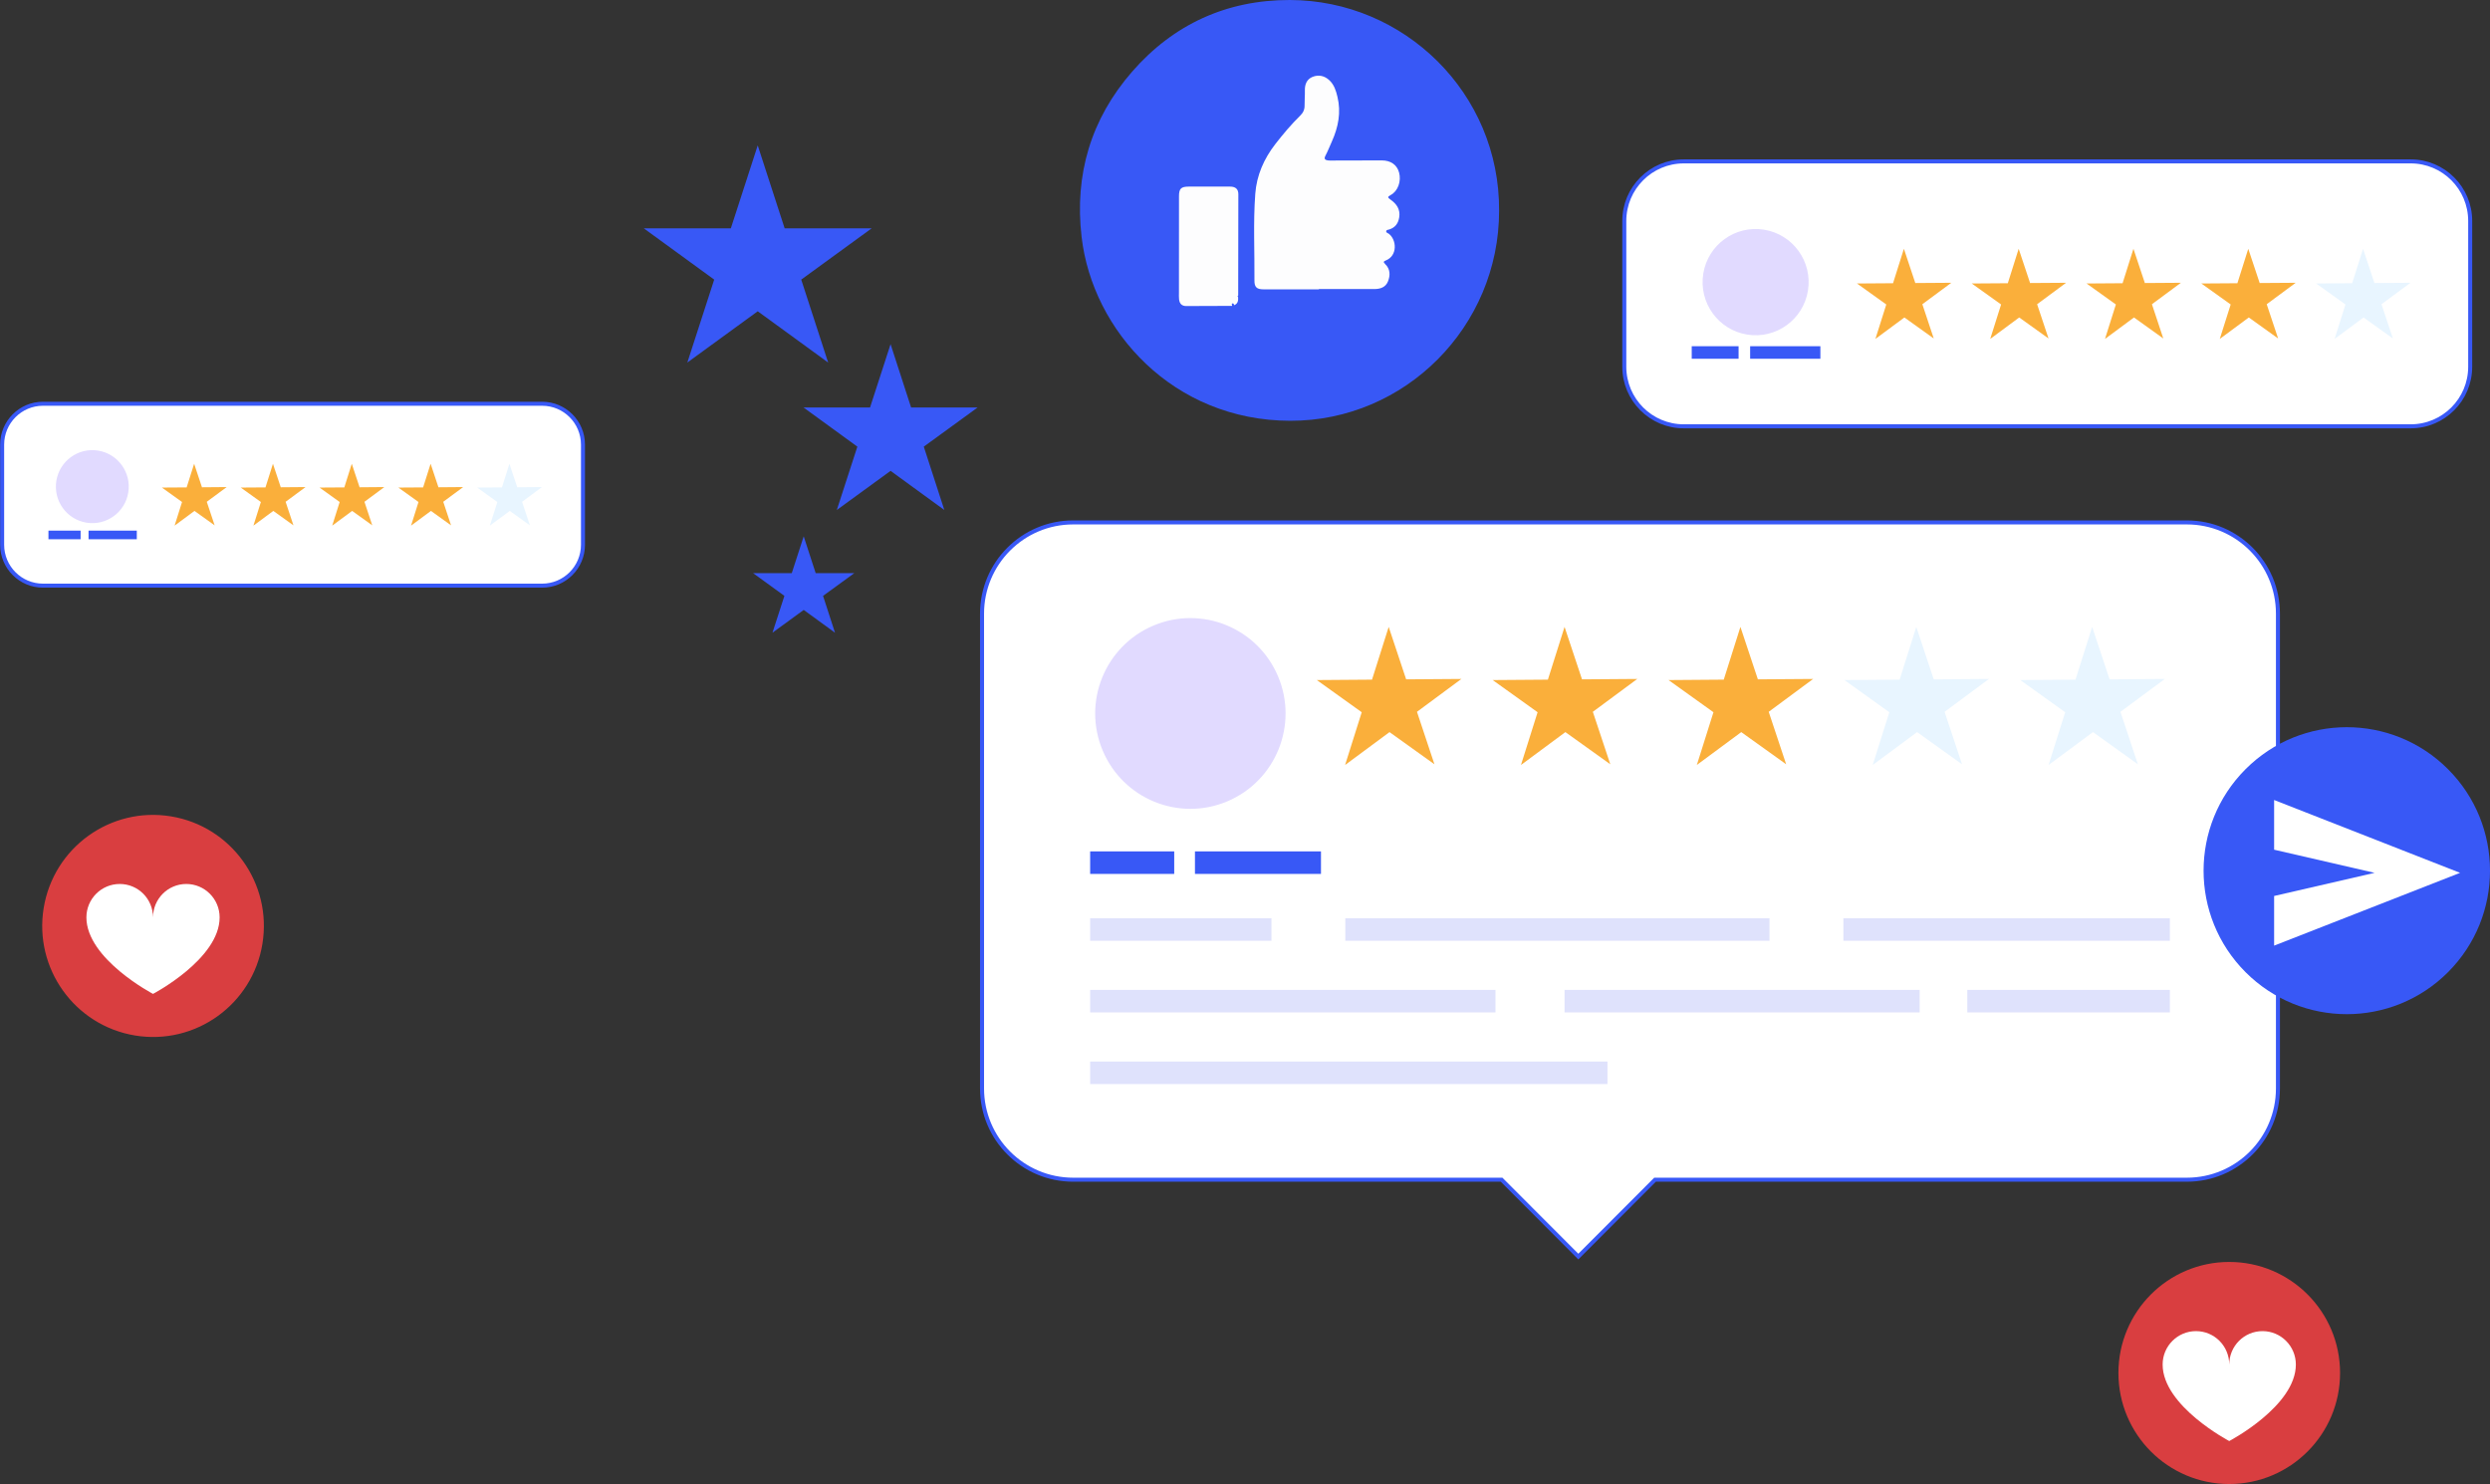 <svg xmlns="http://www.w3.org/2000/svg" width="651" height="388" viewBox="0 0 651 388" fill="none"><rect x="0" y="0" width="651" height="388" fill="#333333" stroke="none"/><g clip-path="url(#clip0_4_1169)"><path d="M571.741 136.587H280.57C267.417 136.587 256.751 147.274 256.751 160.452V284.573C256.751 297.751 267.417 308.437 280.57 308.437H392.58L412.643 328.538L432.705 308.437H571.741C584.894 308.437 595.56 297.751 595.56 284.573V160.452C595.56 147.274 584.894 136.587 571.741 136.587Z" fill="white" stroke="#3858F6" stroke-width="1.05" stroke-miterlimit="10"></path><path d="M320.878 209.515C333.543 204.17 339.486 189.55 334.152 176.86C328.817 164.17 314.225 158.216 301.56 163.561C288.894 168.905 282.951 183.525 288.286 196.215C293.62 208.905 308.212 214.86 320.878 209.515Z" fill="#E1DAFF"></path><path d="M363.068 163.903L367.632 177.619L382.076 177.512L370.463 186.106L375.026 199.823L363.284 191.412L351.67 200.007L356.019 186.214L344.276 177.803L358.709 177.695L363.068 163.903Z" fill="#FAAF3B"></path><path d="M409.048 163.903L413.611 177.619L428.055 177.512L416.442 186.106L421.006 199.823L409.263 191.412L397.65 200.007L401.998 186.214L390.256 177.803L404.689 177.695L409.048 163.903Z" fill="#FAAF3B"></path><path d="M455.027 163.903L459.591 177.619L474.035 177.512L462.422 186.106L466.985 199.823L455.243 191.412L443.629 200.007L447.978 186.214L436.235 177.803L450.668 177.695L455.027 163.903Z" fill="#FAAF3B"></path><path d="M501.007 163.903L505.57 177.619L520.014 177.512L508.401 186.106L512.964 199.823L501.222 191.412L489.609 200.007L493.957 186.214L482.215 177.803L496.648 177.695L501.007 163.903Z" fill="#E8F5FF"></path><path d="M546.986 163.903L551.55 177.619L565.994 177.512L554.38 186.106L558.944 199.823L547.202 191.412L535.588 200.007L539.937 186.214L528.194 177.803L542.627 177.695L546.986 163.903Z" fill="#E8F5FF"></path><path d="M306.993 222.599H285.015V228.487H306.993V222.599Z" fill="#3858F6"></path><path d="M345.363 222.599H312.417V228.487H345.363V222.599Z" fill="#3858F6"></path><path d="M332.415 240.079H285.015V245.967H332.415V240.079Z" fill="#DFE2FC"></path><path d="M462.626 240.079H351.724V245.967H462.626V240.079Z" fill="#DFE2FC"></path><path d="M567.307 240.079H481.946V245.967H567.307V240.079Z" fill="#DFE2FC"></path><path d="M390.987 258.81H285.015V264.698H390.987V258.81Z" fill="#DFE2FC"></path><path d="M567.307 258.81H514.342V264.698H567.307V258.81Z" fill="#DFE2FC"></path><path d="M501.889 258.81H409.048V264.698H501.889V258.81Z" fill="#DFE2FC"></path><path d="M420.263 277.542H285.015V283.43H420.263V277.542Z" fill="#DFE2FC"></path><path d="M630.27 42.197H440.217C431.628 42.197 424.665 49.173 424.665 57.779V95.879C424.665 104.485 431.628 111.461 440.217 111.461H630.27C638.86 111.461 645.823 104.485 645.823 95.879V57.779C645.823 49.173 638.86 42.197 630.27 42.197Z" fill="white" stroke="#3858F6" stroke-width="1.05" stroke-miterlimit="10"></path><path d="M497.767 65.048L500.748 73.998L510.166 73.933L502.589 79.541L505.57 88.492L497.896 83.003L490.319 88.61L493.161 79.606L485.497 74.117L494.926 74.052L497.767 65.048Z" fill="#FAAF3B"></path><path d="M527.774 65.048L530.756 73.998L540.173 73.933L532.596 79.541L535.577 88.492L527.914 83.003L520.337 88.61L523.178 79.606L515.504 74.117L524.933 74.052L527.774 65.048Z" fill="#FAAF3B"></path><path d="M557.781 65.048L560.763 73.998L570.191 73.933L562.614 79.541L565.585 88.492L557.921 83.003L550.344 88.61L553.186 79.606L545.522 74.117L554.94 74.052L557.781 65.048Z" fill="#FAAF3B"></path><path d="M587.8 65.048L590.781 73.998L600.199 73.933L592.621 79.541L595.603 88.492L587.94 83.003L580.352 88.61L583.204 79.606L575.53 74.117L584.958 74.052L587.8 65.048Z" fill="#FAAF3B"></path><path d="M617.807 65.048L620.788 73.998L630.217 73.933L622.629 79.541L625.61 88.492L617.947 83.003L610.37 88.61L613.211 79.606L605.548 74.117L614.965 74.052L617.807 65.048Z" fill="#E8F5FF"></path><path d="M472.684 75.982C473.905 68.409 468.769 61.278 461.21 60.054C453.652 58.83 446.535 63.977 445.314 71.55C444.092 79.123 449.229 86.254 456.787 87.477C464.345 88.701 471.463 83.554 472.684 75.982Z" fill="#E1DAFF"></path><path d="M454.543 90.519H442.295V93.797H454.543V90.519Z" fill="#3858F6"></path><path d="M475.929 90.519H457.567V93.797H475.929V90.519Z" fill="#3858F6"></path><path d="M141.738 105.562H11.236C5.34 105.562 0.56 110.352 0.56 116.26V142.421C0.56 148.329 5.34 153.119 11.236 153.119H141.738C147.635 153.119 152.415 148.329 152.415 142.421V116.26C152.415 110.352 147.635 105.562 141.738 105.562Z" fill="white" stroke="#3858F6" stroke-width="1.05" stroke-miterlimit="10"></path><path d="M50.758 121.253L52.803 127.399L59.272 127.346L54.062 131.195L56.118 137.353L50.844 133.579L45.646 137.428L47.594 131.249L42.331 127.475L48.799 127.432L50.758 121.253Z" fill="#FAAF3B"></path><path d="M71.359 121.253L73.403 127.399L79.883 127.346L74.674 131.195L76.719 137.353L71.455 133.579L66.257 137.428L68.205 131.249L62.942 127.475L69.41 127.432L71.359 121.253Z" fill="#FAAF3B"></path><path d="M91.97 121.253L94.015 127.399L100.483 127.346L95.285 131.195L97.33 137.353L92.067 133.579L86.857 137.428L88.805 131.249L83.542 127.475L90.022 127.432L91.97 121.253Z" fill="#FAAF3B"></path><path d="M112.581 121.253L114.626 127.399L121.094 127.346L115.885 131.195L117.93 137.353L112.667 133.579L107.468 137.428L109.416 131.249L104.153 127.475L110.622 127.432L112.581 121.253Z" fill="#FAAF3B"></path><path d="M133.181 121.253L135.226 127.399L141.695 127.346L136.496 131.195L138.541 137.353L133.278 133.579L128.069 137.428L130.028 131.249L124.765 127.475L131.233 127.432L133.181 121.253Z" fill="#E8F5FF"></path><path d="M33.536 128.778C34.389 123.577 30.872 118.668 25.681 117.814C20.49 116.959 15.59 120.483 14.737 125.684C13.884 130.885 17.401 135.794 22.592 136.648C27.783 137.503 32.683 133.979 33.536 128.778Z" fill="#E1DAFF"></path><path d="M21.074 138.733H12.668V140.987H21.074V138.733Z" fill="#3858F6"></path><path d="M35.765 138.733H23.151V140.987H35.765V138.733Z" fill="#3858F6"></path><path d="M582.827 388C598.829 388 611.801 375.003 611.801 358.97C611.801 342.937 598.829 329.94 582.827 329.94C566.825 329.94 553.853 342.937 553.853 358.97C553.853 375.003 566.825 388 582.827 388Z" fill="#D93E40"></path><path d="M591.524 348.025C586.713 348.025 582.827 351.939 582.827 356.759C582.827 351.939 578.952 348.025 574.131 348.025C569.309 348.025 565.413 351.939 565.413 356.759C565.413 367.64 582.827 376.763 582.827 376.763C582.827 376.763 600.242 367.64 600.242 356.759C600.242 351.939 596.335 348.025 591.524 348.025Z" fill="white"></path><path d="M68.606 246.78C71.192 230.958 60.487 216.032 44.695 213.441C28.904 210.85 14.006 221.576 11.42 237.398C8.834 253.22 19.539 268.146 35.331 270.737C51.122 273.328 66.02 262.602 68.606 246.78Z" fill="#D93E40"></path><path d="M48.702 231.118C43.891 231.118 40.006 235.032 40.006 239.853C40.006 235.032 36.131 231.118 31.309 231.118C26.488 231.118 22.591 235.032 22.591 239.853C22.591 250.733 40.006 259.856 40.006 259.856C40.006 259.856 57.42 250.733 57.42 239.853C57.42 235.032 53.513 231.118 48.702 231.118Z" fill="white"></path><path d="M198.104 38.013L205.143 59.699H227.896L209.48 73.103L216.519 94.789L198.104 81.385L179.699 94.789L186.727 73.103L168.312 59.699H191.076L198.104 38.013Z" fill="#3858F6"></path><path d="M232.836 89.98L238.207 106.544H255.589L241.522 116.777L246.892 133.341L232.836 123.108L218.78 133.341L224.15 116.777L210.083 106.544H227.465L232.836 89.98Z" fill="#3858F6"></path><path d="M210.126 140.221L213.258 149.851H223.354L215.185 155.793L218.306 165.423L210.126 159.47L201.957 165.423L205.078 155.793L196.898 149.851H207.005L210.126 140.221Z" fill="#3858F6"></path><path d="M640.036 254.17C654.659 239.519 654.659 215.765 640.036 201.114C625.413 186.463 601.705 186.463 587.082 201.114C572.459 215.765 572.459 239.519 587.082 254.17C601.705 268.822 625.413 268.822 640.036 254.17Z" fill="#3858F6"></path><path d="M594.559 209.162V222.156L620.82 228.206L594.559 234.256V247.239L643.175 228.206L594.559 209.162Z" fill="white"></path><path d="M391.935 55.105C391.935 85.418 367.352 110.081 337.312 110.016C306.81 109.951 285.628 86.583 282.776 61.92C280.882 45.594 285.252 31.068 295.972 18.753C306.788 6.341 320.759 -0.032 337.215 4.78438e-07C367.083 0.054 392.107 24.307 391.935 55.105Z" fill="#3858F6"></path><path d="M344.825 75.648C339.992 75.648 335.16 75.648 330.327 75.648C328.594 75.648 327.949 75.087 327.97 73.34C328.035 65.792 327.626 58.222 328.185 50.684C328.541 45.831 330.456 41.496 333.449 37.646C335.472 35.047 337.592 32.524 339.949 30.216C340.714 29.472 341.101 28.631 341.079 27.552C341.058 26.259 341.187 24.964 341.155 23.67C341.112 22.053 341.65 20.716 343.157 20.101C344.728 19.465 346.278 19.788 347.559 20.985C348.807 22.15 349.292 23.713 349.668 25.299C350.659 29.375 349.894 33.236 348.215 36.988C347.656 38.239 347.15 39.523 346.515 40.741C346.106 41.539 346.418 41.819 347.128 41.938C347.494 41.992 347.871 41.97 348.248 41.97C352.585 41.97 356.912 41.949 361.249 41.938C363.606 41.938 365.221 43.07 365.781 45.098C366.405 47.362 365.501 49.972 363.596 50.986C362.735 51.449 362.767 51.644 363.51 52.161C365.092 53.272 366.147 54.684 365.824 56.798C365.576 58.394 364.79 59.483 363.23 59.99C362.939 60.087 362.476 60.055 362.423 60.443C362.358 60.853 362.831 60.917 363.079 61.101C365.156 62.654 365.436 66.805 362.379 68.067C361.787 68.315 361.529 68.455 362.153 69.049C363.499 70.343 363.51 71.992 362.885 73.567C362.272 75.098 360.905 75.573 359.312 75.573C354.479 75.551 349.647 75.573 344.814 75.573V75.637L344.825 75.648Z" fill="#FDFDFE"></path><path d="M322.126 79.972C318.133 79.983 314.129 79.994 310.136 80.016C308.941 80.016 308.392 79.358 308.263 78.269C308.198 77.697 308.231 77.104 308.231 76.522C308.231 68.132 308.231 59.753 308.242 51.363C308.242 49.293 308.758 48.786 310.846 48.786C314.43 48.786 318.004 48.775 321.588 48.786C323.019 48.786 323.762 49.422 323.762 50.792C323.762 59.591 323.74 68.391 323.719 77.19C323.719 77.233 323.697 77.266 323.686 77.309C323.46 77.384 323.493 77.46 323.686 77.546C323.751 78.495 323.729 79.401 322.642 79.8C322.61 79.541 322.524 79.25 322.212 79.336C321.857 79.444 322.18 79.757 322.126 79.962V79.972Z" fill="#FDFDFE"></path></g><defs><clipPath id="clip0_4_1169"><rect width="651" height="388" fill="white"></rect></clipPath></defs></svg>